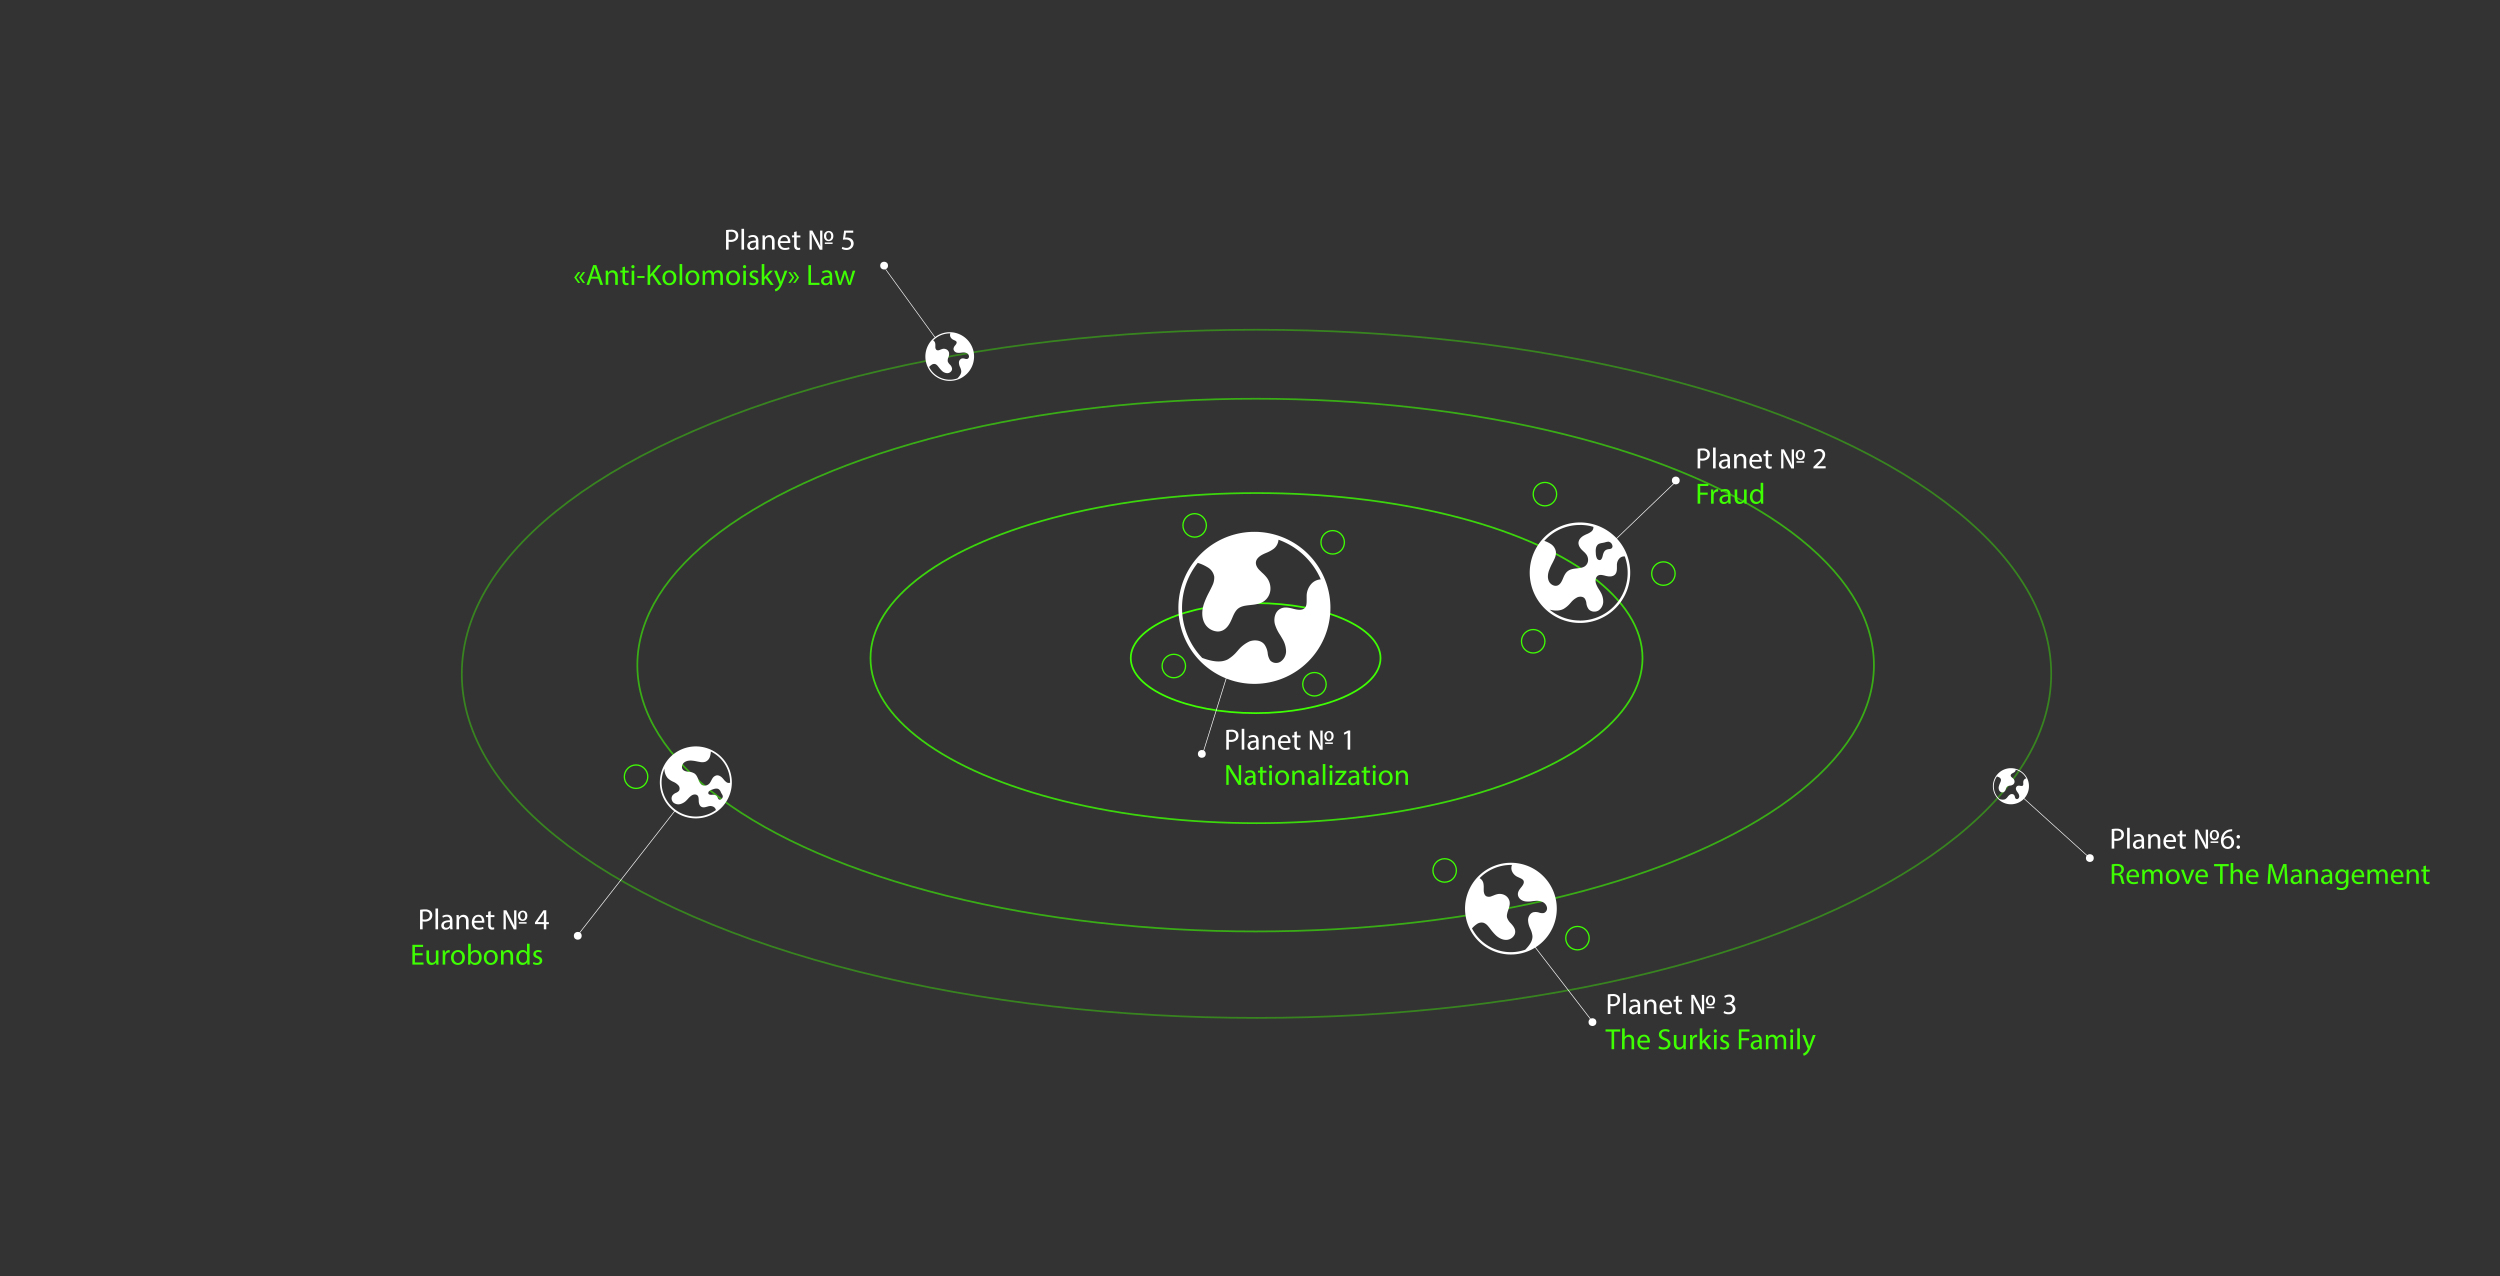 <?xml version="1.0" encoding="UTF-8"?> <svg xmlns="http://www.w3.org/2000/svg" id="Слой_1" data-name="Слой 1" viewBox="0 0 1920 980"><rect x="0" y="0" width="1920" height="980" fill="#333333" stroke="none"/> <defs> <style>.cls-1,.cls-2,.cls-3,.cls-4,.cls-5,.cls-6,.cls-9{fill:none;stroke-miterlimit:10;}.cls-1,.cls-2,.cls-3,.cls-4,.cls-5{stroke:#3fff03;}.cls-1,.cls-2,.cls-3,.cls-4{stroke-width:1.34px;}.cls-2{opacity:0.8;}.cls-3{opacity:0.6;}.cls-4{opacity:0.4;}.cls-6,.cls-9{stroke:#fff;}.cls-6{stroke-width:0.5px;}.cls-7{fill:#fff;}.cls-8{fill:#3fff03;}.cls-9{stroke-width:0.48px;}</style> </defs> <title>Безымянный-1</title> <ellipse class="cls-1" cx="964.33" cy="505.43" rx="95.91" ry="42.25"></ellipse> <ellipse class="cls-2" cx="965" cy="505.43" rx="296.45" ry="126.76"></ellipse> <ellipse class="cls-3" cx="964.33" cy="510.79" rx="474.85" ry="204.56"></ellipse> <ellipse class="cls-4" cx="965" cy="517.5" rx="610.33" ry="264.25"></ellipse> <circle class="cls-5" cx="901.5" cy="511.5" r="9"></circle> <circle class="cls-5" cx="917.5" cy="403.5" r="9"></circle> <circle class="cls-5" cx="1023.5" cy="416.5" r="9"></circle> <circle class="cls-5" cx="1177.5" cy="492.5" r="9"></circle> <circle class="cls-5" cx="1109.5" cy="668.5" r="9"></circle> <circle class="cls-5" cx="488.5" cy="596.5" r="9"></circle> <circle class="cls-5" cx="1211.5" cy="720.5" r="9"></circle> <circle class="cls-5" cx="1277.5" cy="440.5" r="9"></circle> <circle class="cls-5" cx="1186.5" cy="379.5" r="9"></circle> <circle class="cls-5" cx="1009.5" cy="525.5" r="9"></circle> <line class="cls-6" x1="942.5" y1="518.5" x2="923.5" y2="579.5"></line> <circle class="cls-7" cx="923" cy="579" r="3"></circle> <path class="cls-7" d="M941.8,560.71a22.63,22.63,0,0,1,3.77-.29,6.24,6.24,0,0,1,4.26,1.26,4.07,4.07,0,0,1,1.33,3.18,4.46,4.46,0,0,1-1.17,3.25,6.29,6.29,0,0,1-4.65,1.67,7,7,0,0,1-1.58-.13v6.09h-2Zm2,7.34a6.79,6.79,0,0,0,1.63.15c2.37,0,3.81-1.15,3.81-3.24s-1.42-3-3.59-3a8.44,8.44,0,0,0-1.85.15Z"></path> <path class="cls-7" d="M953.62,559.72h2v16h-2Z"></path> <path class="cls-7" d="M965,575.74l-.15-1.37h-.07a4.1,4.1,0,0,1-3.34,1.62,3.11,3.11,0,0,1-3.34-3.14c0-2.64,2.34-4.08,6.56-4.06v-.22a2.25,2.25,0,0,0-2.48-2.53,5.42,5.42,0,0,0-2.84.81l-.45-1.31a6.83,6.83,0,0,1,3.59-1c3.34,0,4.15,2.28,4.15,4.47v4.08a14.9,14.9,0,0,0,.18,2.62Zm-.29-5.57c-2.17,0-4.63.34-4.63,2.46a1.76,1.76,0,0,0,1.88,1.89,2.72,2.72,0,0,0,2.64-1.82,2.39,2.39,0,0,0,.11-.64Z"></path> <path class="cls-7" d="M969.82,567.78c0-1.13,0-2.06-.09-3h1.76l.11,1.8h0a4,4,0,0,1,3.61-2c1.51,0,3.86.9,3.86,4.65v6.52h-2v-6.29c0-1.76-.65-3.23-2.53-3.23a2.81,2.81,0,0,0-2.66,2,2.88,2.88,0,0,0-.13.92v6.57h-2Z"></path> <path class="cls-7" d="M983.45,570.64a3.49,3.49,0,0,0,3.74,3.79,7.34,7.34,0,0,0,3-.56l.33,1.42a8.74,8.74,0,0,1-3.63.68c-3.36,0-5.37-2.21-5.37-5.51s1.94-5.89,5.12-5.89c3.57,0,4.52,3.14,4.52,5.15a7.88,7.88,0,0,1-.07.92Zm5.82-1.42c0-1.26-.52-3.23-2.76-3.23-2,0-2.88,1.85-3,3.23Z"></path> <path class="cls-7" d="M996,561.68v3.14h2.84v1.51H996v5.89c0,1.36.38,2.12,1.48,2.12a4.3,4.3,0,0,0,1.15-.13l.1,1.49A4.89,4.89,0,0,1,997,576a2.75,2.75,0,0,1-2.14-.84,4,4,0,0,1-.77-2.84v-6H992.4v-1.51h1.69V562.2Z"></path> <path class="cls-7" d="M1005.92,575.74V561.07h2.16l3.84,7.25c.88,1.73,1.67,3.36,2.3,4.89l0,0c-.16-2.05-.2-3.77-.2-6.09v-6h1.76v14.67h-2l-3.86-7.29c-.86-1.64-1.64-3.31-2.32-5l-.07,0c.09,1.89.14,3.59.14,6.18v6.07Zm18.3-10.47c0,2.8-1.76,4-3.57,4-2,0-3.56-1.4-3.56-3.86s1.64-4,3.58-4C1022.86,561.41,1024.22,562.92,1024.22,565.27Zm-6.52,6.09v-1.17h5.93v1.17Zm1-6c0,1.58.88,2.73,1.94,2.73s1.94-1.15,1.94-2.77c0-1.31-.54-2.78-1.94-2.78S1018.71,564,1018.71,565.36Z"></path> <path class="cls-7" d="M1035,562.92h0l-2.55,1.38-.38-1.51,3.21-1.72h1.69v14.67H1035Z"></path> <path class="cls-8" d="M941.8,602.81V587.6h2.14l4.88,7.7a42,42,0,0,1,2.73,4.94l0,0c-.18-2-.22-3.88-.22-6.25V587.6h1.85v15.21h-2l-4.83-7.71a49.38,49.38,0,0,1-2.84-5.08l-.07,0c.11,1.92.16,3.75.16,6.27v6.5Z"></path> <path class="cls-8" d="M962.62,602.81l-.15-1.37h-.07a4.08,4.08,0,0,1-3.34,1.62,3.11,3.11,0,0,1-3.34-3.13c0-2.64,2.35-4.09,6.57-4.07v-.22a2.26,2.26,0,0,0-2.49-2.53,5.51,5.51,0,0,0-2.84.81l-.45-1.31a6.83,6.83,0,0,1,3.59-1c3.34,0,4.15,2.28,4.15,4.47v4.09a14.85,14.85,0,0,0,.18,2.61Zm-.29-5.57c-2.17,0-4.63.34-4.63,2.46a1.76,1.76,0,0,0,1.88,1.9,2.73,2.73,0,0,0,2.64-1.83,2,2,0,0,0,.11-.63Z"></path> <path class="cls-8" d="M969.75,588.75v3.14h2.85v1.51h-2.85v5.89c0,1.36.39,2.13,1.49,2.13a4.28,4.28,0,0,0,1.15-.14l.09,1.49a4.79,4.79,0,0,1-1.76.27,2.75,2.75,0,0,1-2.14-.83,4,4,0,0,1-.77-2.85v-6h-1.69v-1.51h1.69v-2.62Z"></path> <path class="cls-8" d="M977,588.82a1.23,1.23,0,0,1-2.46,0,1.21,1.21,0,0,1,1.24-1.24A1.18,1.18,0,0,1,977,588.82Zm-2.21,14V591.89h2v10.92Z"></path> <path class="cls-8" d="M990,597.26c0,4-2.8,5.8-5.44,5.8-2.95,0-5.23-2.16-5.23-5.62,0-3.65,2.39-5.8,5.41-5.8S990,593.92,990,597.26Zm-8.66.12c0,2.39,1.37,4.19,3.31,4.19s3.32-1.78,3.32-4.24c0-1.85-.92-4.2-3.27-4.2S981.33,595.3,981.33,597.38Z"></path> <path class="cls-8" d="M992.49,594.85c0-1.13,0-2.06-.09-3h1.76l.12,1.81h0a4,4,0,0,1,3.61-2.06c1.51,0,3.86.91,3.86,4.65v6.52h-2v-6.29c0-1.76-.65-3.23-2.52-3.23a2.84,2.84,0,0,0-2.67,2,2.9,2.9,0,0,0-.13.93v6.56h-2Z"></path> <path class="cls-8" d="M1011.06,602.81l-.16-1.37h-.07a4.06,4.06,0,0,1-3.33,1.62,3.1,3.1,0,0,1-3.34-3.13c0-2.64,2.34-4.09,6.56-4.07v-.22a2.25,2.25,0,0,0-2.48-2.53,5.46,5.46,0,0,0-2.84.81l-.45-1.31a6.82,6.82,0,0,1,3.58-1c3.34,0,4.16,2.28,4.16,4.47v4.09a14.85,14.85,0,0,0,.18,2.61Zm-.29-5.57c-2.17,0-4.63.34-4.63,2.46a1.76,1.76,0,0,0,1.87,1.9,2.71,2.71,0,0,0,2.64-1.83,2.06,2.06,0,0,0,.12-.63Z"></path> <path class="cls-8" d="M1015.89,586.79h2v16h-2Z"></path> <path class="cls-8" d="M1023.42,588.82a1.17,1.17,0,0,1-1.26,1.22,1.18,1.18,0,0,1-1.2-1.22,1.21,1.21,0,0,1,1.24-1.24A1.18,1.18,0,0,1,1023.42,588.82Zm-2.21,14V591.89h2v10.92Z"></path> <path class="cls-8" d="M1025.25,601.66l4.94-6.43c.48-.59.93-1.1,1.42-1.69v0h-5.91v-1.6H1034l0,1.24-4.87,6.34c-.45.61-.9,1.15-1.4,1.72v0h6.39v1.58h-8.87Z"></path> <path class="cls-8" d="M1042.19,602.81l-.15-1.37H1042a4.08,4.08,0,0,1-3.34,1.62,3.11,3.11,0,0,1-3.34-3.13c0-2.64,2.35-4.09,6.57-4.07v-.22a2.26,2.26,0,0,0-2.49-2.53,5.51,5.51,0,0,0-2.84.81l-.45-1.31a6.83,6.83,0,0,1,3.59-1c3.34,0,4.15,2.28,4.15,4.47v4.09a14.85,14.85,0,0,0,.18,2.61Zm-.29-5.57c-2.17,0-4.63.34-4.63,2.46a1.76,1.76,0,0,0,1.88,1.9,2.73,2.73,0,0,0,2.64-1.83,2,2,0,0,0,.11-.63Z"></path> <path class="cls-8" d="M1049.32,588.75v3.14h2.85v1.51h-2.85v5.89c0,1.36.39,2.13,1.49,2.13a4.28,4.28,0,0,0,1.15-.14l.09,1.49a4.79,4.79,0,0,1-1.76.27,2.75,2.75,0,0,1-2.14-.83,4,4,0,0,1-.77-2.85v-6h-1.69v-1.51h1.69v-2.62Z"></path> <path class="cls-8" d="M1056.61,588.82a1.23,1.23,0,0,1-2.46,0,1.21,1.21,0,0,1,1.24-1.24A1.18,1.18,0,0,1,1056.61,588.82Zm-2.21,14V591.89h2v10.92Z"></path> <path class="cls-8" d="M1069.56,597.26c0,4-2.8,5.8-5.44,5.8-2.95,0-5.23-2.16-5.23-5.62,0-3.65,2.39-5.8,5.41-5.8S1069.56,593.92,1069.56,597.26Zm-8.66.12c0,2.39,1.37,4.19,3.31,4.19s3.32-1.78,3.32-4.24c0-1.85-.92-4.2-3.27-4.2S1060.9,595.3,1060.9,597.38Z"></path> <path class="cls-8" d="M1072.06,594.85c0-1.13,0-2.06-.09-3h1.76l.12,1.81h0a4,4,0,0,1,3.61-2.06c1.51,0,3.86.91,3.86,4.65v6.52h-2v-6.29c0-1.76-.65-3.23-2.52-3.23a2.84,2.84,0,0,0-2.67,2,2.9,2.9,0,0,0-.13.93v6.56h-2Z"></path> <path class="cls-7" d="M1303.8,344.71a22.63,22.63,0,0,1,3.77-.29,6.24,6.24,0,0,1,4.26,1.26,4.07,4.07,0,0,1,1.33,3.18,4.46,4.46,0,0,1-1.17,3.25,6.29,6.29,0,0,1-4.65,1.67,7,7,0,0,1-1.58-.13v6.09h-2Zm2,7.34a6.79,6.79,0,0,0,1.63.15c2.37,0,3.81-1.15,3.81-3.24s-1.42-3-3.59-3a8.44,8.44,0,0,0-1.85.15Z"></path> <path class="cls-7" d="M1315.62,343.72h2v16h-2Z"></path> <path class="cls-7" d="M1327,359.74l-.15-1.37h-.07a4.1,4.1,0,0,1-3.34,1.62,3.11,3.11,0,0,1-3.34-3.14c0-2.64,2.34-4.08,6.56-4.06v-.22a2.25,2.25,0,0,0-2.48-2.53,5.42,5.42,0,0,0-2.84.81l-.45-1.31a6.83,6.83,0,0,1,3.59-1c3.34,0,4.15,2.28,4.15,4.47v4.08a14.9,14.9,0,0,0,.18,2.62Zm-.29-5.57c-2.17-.05-4.63.34-4.63,2.46a1.76,1.76,0,0,0,1.88,1.89,2.72,2.72,0,0,0,2.64-1.82,2.39,2.39,0,0,0,.11-.64Z"></path> <path class="cls-7" d="M1331.82,351.78c0-1.13,0-2.06-.09-3h1.76l.11,1.8h.05a4,4,0,0,1,3.61-2.05c1.51,0,3.86.9,3.86,4.65v6.52h-2v-6.29c0-1.76-.65-3.23-2.53-3.23a2.81,2.81,0,0,0-2.66,2,2.88,2.88,0,0,0-.13.92v6.57h-2Z"></path> <path class="cls-7" d="M1345.45,354.64a3.49,3.49,0,0,0,3.74,3.79,7.34,7.34,0,0,0,3-.56l.33,1.42a8.74,8.74,0,0,1-3.63.68c-3.36,0-5.37-2.21-5.37-5.51s1.94-5.89,5.12-5.89c3.57,0,4.52,3.14,4.52,5.15a7.88,7.88,0,0,1-.07.92Zm5.82-1.42c0-1.26-.52-3.23-2.76-3.23-2,0-2.88,1.85-3,3.23Z"></path> <path class="cls-7" d="M1358,345.68v3.14h2.84v1.51H1358v5.89c0,1.36.38,2.12,1.48,2.12a4.3,4.3,0,0,0,1.15-.13l.1,1.49a4.89,4.89,0,0,1-1.77.27,2.75,2.75,0,0,1-2.14-.84,4,4,0,0,1-.77-2.84v-6h-1.69v-1.51h1.69V346.2Z"></path> <path class="cls-7" d="M1367.92,359.74V345.07h2.16l3.84,7.25c.88,1.73,1.67,3.36,2.3,4.89l0,0c-.16-2.05-.2-3.77-.2-6.09v-6h1.76v14.67h-2l-3.86-7.29c-.86-1.64-1.64-3.31-2.32-5l-.07,0c.09,1.89.14,3.59.14,6.18v6.07Zm18.3-10.47c0,2.8-1.76,4-3.57,4-2,0-3.56-1.4-3.56-3.86s1.64-3.95,3.58-3.95C1384.86,345.41,1386.22,346.92,1386.22,349.27Zm-6.52,6.09v-1.17h5.93v1.17Zm1-6c0,1.58.88,2.73,1.94,2.73s1.94-1.15,1.94-2.77c0-1.31-.54-2.78-1.94-2.78S1380.71,348,1380.71,349.36Z"></path> <path class="cls-7" d="M1392.71,359.74v-1.22l1.56-1.51c3.74-3.56,5.44-5.46,5.46-7.67a2.62,2.62,0,0,0-2.91-2.87,5,5,0,0,0-3.12,1.24l-.63-1.4a6.48,6.48,0,0,1,4.15-1.48,4.12,4.12,0,0,1,4.49,4.26c0,2.71-2,4.9-5,7.88l-1.18,1.08v0h6.59v1.65Z"></path> <path class="cls-8" d="M1303.8,371.6H1312v1.65h-6.23v5.06h5.76v1.62h-5.76v6.88h-2Z"></path> <path class="cls-8" d="M1314.13,379.3c0-1.29,0-2.39-.09-3.41h1.74l.07,2.15h.09a3.27,3.27,0,0,1,3-2.4,2.4,2.4,0,0,1,.57.07v1.87a3.44,3.44,0,0,0-.68-.06,2.78,2.78,0,0,0-2.66,2.55,5,5,0,0,0-.09.92v5.82h-2Z"></path> <path class="cls-8" d="M1327.45,386.81l-.16-1.37h-.07a4.08,4.08,0,0,1-3.34,1.62,3.11,3.11,0,0,1-3.34-3.13c0-2.64,2.35-4.09,6.57-4.07v-.22a2.26,2.26,0,0,0-2.49-2.53,5.51,5.51,0,0,0-2.84.81l-.45-1.31a6.83,6.83,0,0,1,3.59-1c3.34,0,4.15,2.28,4.15,4.47v4.09a15.88,15.88,0,0,0,.18,2.61Zm-.3-5.57c-2.16,0-4.62.34-4.62,2.46a1.75,1.75,0,0,0,1.87,1.9,2.73,2.73,0,0,0,2.64-1.83,2,2,0,0,0,.11-.63Z"></path> <path class="cls-8" d="M1341.41,383.84c0,1.12,0,2.12.09,3h-1.76l-.11-1.78h-.05a4.11,4.11,0,0,1-3.61,2c-1.71,0-3.77-.94-3.77-4.78v-6.39h2v6.05c0,2.08.63,3.48,2.44,3.48a2.86,2.86,0,0,0,2.61-1.81,2.73,2.73,0,0,0,.18-1v-6.7h2Z"></path> <path class="cls-8" d="M1354.14,370.79V384c0,1,0,2.08.09,2.82h-1.79l-.09-1.89h0a4,4,0,0,1-3.73,2.14c-2.64,0-4.67-2.23-4.67-5.55,0-3.63,2.24-5.87,4.9-5.87a3.64,3.64,0,0,1,3.29,1.67h.05v-6.52Zm-2,9.55a3.43,3.43,0,0,0-.09-.84,2.92,2.92,0,0,0-2.87-2.3c-2,0-3.27,1.81-3.27,4.22,0,2.21,1.08,4,3.23,4a3,3,0,0,0,2.91-2.37,3.34,3.34,0,0,0,.09-.86Z"></path> <path class="cls-7" d="M1234.8,763.71a22.63,22.63,0,0,1,3.77-.29,6.24,6.24,0,0,1,4.26,1.26,4.07,4.07,0,0,1,1.33,3.18,4.46,4.46,0,0,1-1.17,3.25,6.29,6.29,0,0,1-4.65,1.67,7,7,0,0,1-1.58-.13v6.09h-2Zm2,7.34a6.79,6.79,0,0,0,1.63.15c2.37,0,3.81-1.15,3.81-3.24s-1.42-3-3.59-3a8.44,8.44,0,0,0-1.85.15Z"></path> <path class="cls-7" d="M1246.62,762.72h2v16h-2Z"></path> <path class="cls-7" d="M1258,778.74l-.15-1.37h-.07a4.1,4.1,0,0,1-3.34,1.62,3.11,3.11,0,0,1-3.34-3.14c0-2.64,2.34-4.08,6.56-4.06v-.22a2.25,2.25,0,0,0-2.48-2.53,5.42,5.42,0,0,0-2.84.81l-.45-1.31a6.83,6.83,0,0,1,3.59-1c3.34,0,4.15,2.28,4.15,4.47v4.08a14.9,14.9,0,0,0,.18,2.62Zm-.29-5.57c-2.17,0-4.63.34-4.63,2.46a1.76,1.76,0,0,0,1.88,1.89,2.72,2.72,0,0,0,2.64-1.82,2.39,2.39,0,0,0,.11-.64Z"></path> <path class="cls-7" d="M1262.82,770.78c0-1.13,0-2.06-.09-3h1.76l.11,1.8h.05a4,4,0,0,1,3.61-2c1.51,0,3.86.9,3.86,4.65v6.52h-2v-6.29c0-1.76-.65-3.23-2.53-3.23a2.81,2.81,0,0,0-2.66,2,2.88,2.88,0,0,0-.13.92v6.57h-2Z"></path> <path class="cls-7" d="M1276.45,773.64a3.49,3.49,0,0,0,3.74,3.79,7.34,7.34,0,0,0,3-.56l.33,1.42a8.74,8.74,0,0,1-3.63.68c-3.36,0-5.37-2.21-5.37-5.51s1.94-5.89,5.12-5.89c3.57,0,4.52,3.14,4.52,5.15a7.88,7.88,0,0,1-.07.92Zm5.82-1.42c0-1.26-.52-3.23-2.76-3.23-2,0-2.88,1.85-3,3.23Z"></path> <path class="cls-7" d="M1289,764.68v3.14h2.84v1.51H1289v5.89c0,1.36.38,2.12,1.48,2.12a4.3,4.3,0,0,0,1.15-.13l.1,1.49a4.89,4.89,0,0,1-1.77.27,2.75,2.75,0,0,1-2.14-.84,4,4,0,0,1-.77-2.84v-6h-1.69v-1.51h1.69V765.2Z"></path> <path class="cls-7" d="M1298.92,778.74V764.07h2.16l3.84,7.25c.88,1.73,1.67,3.36,2.3,4.89l0,0c-.16-2.05-.2-3.77-.2-6.09v-6h1.76v14.67h-2l-3.86-7.29c-.86-1.64-1.64-3.31-2.32-5l-.07,0c.09,1.89.14,3.59.14,6.18v6.07Zm18.3-10.47c0,2.8-1.76,4-3.57,4-2,0-3.56-1.4-3.56-3.86s1.64-4,3.58-4C1315.86,764.41,1317.22,765.92,1317.22,768.27Zm-6.52,6.09v-1.17h5.93v1.17Zm1-6c0,1.58.88,2.73,1.94,2.73s1.94-1.15,1.94-2.77c0-1.31-.54-2.78-1.94-2.78S1311.71,767,1311.71,768.36Z"></path> <path class="cls-7" d="M1324.18,776.46a6.69,6.69,0,0,0,3.25.93c2.55,0,3.34-1.63,3.32-2.85,0-2-1.87-2.93-3.79-2.93h-1.11v-1.49H1327c1.44,0,3.27-.74,3.27-2.48,0-1.18-.74-2.21-2.57-2.21a5.43,5.43,0,0,0-2.94,1l-.51-1.45a7,7,0,0,1,3.83-1.12c2.89,0,4.2,1.71,4.2,3.49a3.65,3.65,0,0,1-2.71,3.46v0a3.82,3.82,0,0,1,3.27,3.77c0,2.35-1.82,4.4-5.34,4.4a7.51,7.51,0,0,1-3.82-1Z"></path> <path class="cls-8" d="M1237.69,792.27h-4.63V790.6h11.26v1.67h-4.65v13.54h-2Z"></path> <path class="cls-8" d="M1245.79,789.79h2v6.82h0a3.61,3.61,0,0,1,1.42-1.4,4.1,4.1,0,0,1,2-.57c1.47,0,3.81.91,3.81,4.67v6.5h-2v-6.27c0-1.76-.66-3.25-2.53-3.25a2.84,2.84,0,0,0-2.66,2,2.25,2.25,0,0,0-.14.94v6.59h-2Z"></path> <path class="cls-8" d="M1259.41,800.71a3.51,3.51,0,0,0,3.75,3.8,7.07,7.07,0,0,0,3-.57l.34,1.42a8.74,8.74,0,0,1-3.63.68c-3.36,0-5.37-2.21-5.37-5.51s1.94-5.89,5.12-5.89c3.57,0,4.51,3.14,4.51,5.15a8.19,8.19,0,0,1-.06.92Zm5.83-1.42c0-1.26-.52-3.22-2.76-3.22-2,0-2.89,1.85-3,3.22Z"></path> <path class="cls-8" d="M1274.19,803.42a7,7,0,0,0,3.52,1c2,0,3.18-1.07,3.18-2.6s-.81-2.23-2.86-3c-2.49-.88-4-2.17-4-4.31,0-2.37,2-4.13,4.92-4.13a7,7,0,0,1,3.36.74l-.54,1.6a6.08,6.08,0,0,0-2.89-.72c-2.07,0-2.86,1.24-2.86,2.28,0,1.42.92,2.12,3,2.93,2.57,1,3.88,2.24,3.88,4.47s-1.74,4.38-5.33,4.38a7.91,7.91,0,0,1-3.88-1Z"></path> <path class="cls-8" d="M1294.65,802.84c0,1.12,0,2.12.1,3H1293l-.11-1.78h0a4.11,4.11,0,0,1-3.61,2c-1.72,0-3.77-.94-3.77-4.78v-6.39h2v6.05c0,2.08.63,3.48,2.44,3.48a2.88,2.88,0,0,0,2.62-1.81,2.94,2.94,0,0,0,.18-1v-6.7h2Z"></path> <path class="cls-8" d="M1298,798.3c0-1.29,0-2.39-.09-3.41h1.73l.07,2.15h.09a3.28,3.28,0,0,1,3-2.4,2.4,2.4,0,0,1,.57.07v1.87a3.37,3.37,0,0,0-.68-.06,2.78,2.78,0,0,0-2.66,2.55,5,5,0,0,0-.09.92v5.82h-2Z"></path> <path class="cls-8" d="M1307.38,799.9h0c.27-.38.66-.86,1-1.24l3.21-3.77H1314l-4.22,4.49,4.81,6.43h-2.42l-3.77-5.23-1,1.13v4.1h-2v-16h2Z"></path> <path class="cls-8" d="M1318.59,791.82a1.23,1.23,0,0,1-2.46,0,1.21,1.21,0,0,1,1.24-1.24A1.18,1.18,0,0,1,1318.59,791.82Zm-2.21,14V794.89h2v10.92Z"></path> <path class="cls-8" d="M1321.39,803.78a5.1,5.1,0,0,0,2.61.79c1.45,0,2.12-.72,2.12-1.62s-.56-1.47-2-2c-2-.7-2.88-1.78-2.88-3.09,0-1.76,1.42-3.21,3.76-3.21a5.47,5.47,0,0,1,2.69.68l-.5,1.44a4.26,4.26,0,0,0-2.23-.63c-1.18,0-1.83.68-1.83,1.49s.65,1.31,2.08,1.85c1.89.73,2.86,1.67,2.86,3.3,0,1.92-1.49,3.27-4.08,3.27a6.14,6.14,0,0,1-3.07-.75Z"></path> <path class="cls-8" d="M1335.44,790.6h8.19v1.65h-6.23v5.06h5.76v1.62h-5.76v6.88h-2Z"></path> <path class="cls-8" d="M1351.39,805.81l-.15-1.37h-.07a4.1,4.1,0,0,1-3.34,1.62,3.11,3.11,0,0,1-3.34-3.13c0-2.64,2.34-4.09,6.56-4.07v-.22a2.25,2.25,0,0,0-2.48-2.53,5.51,5.51,0,0,0-2.84.81l-.45-1.31a6.83,6.83,0,0,1,3.59-1c3.34,0,4.15,2.28,4.15,4.47v4.09a14.85,14.85,0,0,0,.18,2.61Zm-.29-5.57c-2.17,0-4.63.34-4.63,2.46a1.76,1.76,0,0,0,1.88,1.9,2.73,2.73,0,0,0,2.64-1.83,2.39,2.39,0,0,0,.11-.63Z"></path> <path class="cls-8" d="M1356.22,797.85c0-1.13,0-2.06-.09-3h1.74l.09,1.76h.06a3.77,3.77,0,0,1,3.43-2,3.25,3.25,0,0,1,3.1,2.19h0a4.54,4.54,0,0,1,1.22-1.42,3.7,3.7,0,0,1,2.41-.77c1.45,0,3.59,1,3.59,4.74v6.43h-1.94v-6.18c0-2.1-.77-3.36-2.37-3.36a2.55,2.55,0,0,0-2.34,1.8,3.33,3.33,0,0,0-.16,1v6.74h-1.94v-6.54c0-1.74-.77-3-2.28-3a2.71,2.71,0,0,0-2.46,2,2.86,2.86,0,0,0-.16,1v6.59h-1.94Z"></path> <path class="cls-8" d="M1377.25,791.82a1.23,1.23,0,0,1-2.46,0,1.2,1.2,0,0,1,1.24-1.24A1.18,1.18,0,0,1,1377.25,791.82Zm-2.22,14V794.89h2v10.92Z"></path> <path class="cls-8" d="M1380.31,789.79h2v16h-2Z"></path> <path class="cls-8" d="M1386.36,794.89l2.39,6.46c.25.72.52,1.58.7,2.23h0c.2-.65.43-1.49.7-2.28l2.16-6.41h2.1l-3,7.79c-1.42,3.74-2.39,5.66-3.74,6.84a5.41,5.41,0,0,1-2.44,1.28l-.5-1.67a5.23,5.23,0,0,0,1.74-1,6,6,0,0,0,1.67-2.21,1.43,1.43,0,0,0,.16-.47,1.75,1.75,0,0,0-.14-.52l-4-10.07Z"></path> <path class="cls-7" d="M322.62,698.71a22.53,22.53,0,0,1,3.77-.29,6.24,6.24,0,0,1,4.26,1.26,4.07,4.07,0,0,1,1.33,3.18,4.46,4.46,0,0,1-1.17,3.25,6.29,6.29,0,0,1-4.65,1.67,6.91,6.91,0,0,1-1.58-.13v6.09h-2Zm2,7.34a6.76,6.76,0,0,0,1.62.15c2.37,0,3.82-1.15,3.82-3.24s-1.42-3-3.59-3a8.37,8.37,0,0,0-1.85.15Z"></path> <path class="cls-7" d="M334.44,697.72h2v16h-2Z"></path> <path class="cls-7" d="M345.81,713.74l-.16-1.37h-.07a4.06,4.06,0,0,1-3.33,1.62,3.11,3.11,0,0,1-3.34-3.14c0-2.64,2.34-4.08,6.56-4.06v-.22A2.25,2.25,0,0,0,343,704a5.36,5.36,0,0,0-2.84.81l-.46-1.31a6.88,6.88,0,0,1,3.59-1c3.34,0,4.16,2.28,4.16,4.47v4.08a14.9,14.9,0,0,0,.18,2.62Zm-.29-5.57c-2.17,0-4.63.34-4.63,2.46a1.76,1.76,0,0,0,1.87,1.89,2.7,2.7,0,0,0,2.64-1.82,2.07,2.07,0,0,0,.12-.64Z"></path> <path class="cls-7" d="M350.64,705.78c0-1.13,0-2.06-.09-3h1.76l.11,1.8h0a4.05,4.05,0,0,1,3.62-2c1.51,0,3.85.9,3.85,4.65v6.52h-2v-6.29c0-1.76-.66-3.23-2.53-3.23a2.81,2.81,0,0,0-2.66,2,2.87,2.87,0,0,0-.14.92v6.57h-2Z"></path> <path class="cls-7" d="M364.26,708.64a3.5,3.5,0,0,0,3.75,3.79,7.25,7.25,0,0,0,3-.56l.34,1.42a8.74,8.74,0,0,1-3.63.68c-3.36,0-5.37-2.21-5.37-5.51s1.94-5.89,5.12-5.89c3.57,0,4.51,3.14,4.51,5.15a8.38,8.38,0,0,1-.06.92Zm5.83-1.42c0-1.26-.52-3.23-2.76-3.23-2,0-2.89,1.85-3,3.23Z"></path> <path class="cls-7" d="M376.85,699.68v3.14h2.85v1.51h-2.85v5.89c0,1.36.39,2.12,1.49,2.12a4.36,4.36,0,0,0,1.15-.13l.09,1.49a4.79,4.79,0,0,1-1.76.27,2.75,2.75,0,0,1-2.14-.84,4,4,0,0,1-.77-2.84v-6h-1.69v-1.51h1.69V700.2Z"></path> <path class="cls-7" d="M386.73,713.74V699.07h2.17l3.84,7.25c.88,1.73,1.67,3.36,2.3,4.89l0,0c-.16-2.05-.2-3.77-.2-6.09v-6h1.76v14.67h-2l-3.86-7.29a53.4,53.4,0,0,1-2.32-5l-.07,0c.09,1.89.13,3.59.13,6.18v6.07ZM405,703.27c0,2.8-1.76,4-3.57,4a3.51,3.51,0,0,1-3.57-3.86,3.6,3.6,0,0,1,3.59-4C403.68,699.41,405,700.92,405,703.27Zm-6.53,6.09v-1.17h5.94v1.17Zm1-6c0,1.58.88,2.73,1.94,2.73s1.94-1.15,1.94-2.77c0-1.31-.54-2.78-1.94-2.78S399.53,702,399.53,703.36Z"></path> <path class="cls-7" d="M417.66,713.74v-4h-6.81v-1.31l6.54-9.37h2.15v9.12h2v1.56h-2v4Zm0-5.55v-4.9c0-.76,0-1.53.07-2.3h-.07c-.45.86-.81,1.49-1.21,2.17l-3.59,5v0Z"></path> <path class="cls-8" d="M324.58,733.68h-5.91v5.49h6.59v1.64h-8.55V725.6h8.21v1.65h-6.25v4.81h5.91Z"></path> <path class="cls-8" d="M336.72,737.84c0,1.12,0,2.12.09,3h-1.76l-.11-1.78h-.05a4.11,4.11,0,0,1-3.61,2c-1.71,0-3.77-.94-3.77-4.78v-6.39h2v6.05c0,2.08.63,3.48,2.44,3.48a2.86,2.86,0,0,0,2.61-1.81,2.73,2.73,0,0,0,.18-1v-6.7h2Z"></path> <path class="cls-8" d="M340,733.3c0-1.29,0-2.39-.09-3.41h1.74l.07,2.15h.09a3.27,3.27,0,0,1,3-2.4,2.31,2.31,0,0,1,.56.07v1.87a3.26,3.26,0,0,0-.67-.06,2.79,2.79,0,0,0-2.67,2.55,6.1,6.1,0,0,0-.09.92v5.82h-2Z"></path> <path class="cls-8" d="M357.05,735.26c0,4-2.8,5.8-5.44,5.8-3,0-5.24-2.16-5.24-5.62,0-3.65,2.39-5.8,5.42-5.8S357.05,731.92,357.05,735.26Zm-8.67.12c0,2.39,1.38,4.19,3.32,4.19s3.32-1.78,3.32-4.24c0-1.85-.93-4.2-3.28-4.2S348.38,733.3,348.38,735.38Z"></path> <path class="cls-8" d="M359.46,740.81c0-.74.09-1.85.09-2.82v-13.2h2v6.86h.05a4.06,4.06,0,0,1,3.72-2c2.71,0,4.63,2.26,4.6,5.58,0,3.9-2.46,5.84-4.89,5.84a3.9,3.9,0,0,1-3.66-2h-.07l-.09,1.8Zm2.05-4.37a4.3,4.3,0,0,0,.09.72,3.07,3.07,0,0,0,3,2.32c2.08,0,3.32-1.69,3.32-4.19,0-2.19-1.13-4.07-3.25-4.07a3.18,3.18,0,0,0-3,2.44,4.41,4.41,0,0,0-.11.81Z"></path> <path class="cls-8" d="M382.27,735.26c0,4-2.8,5.8-5.44,5.8-3,0-5.24-2.16-5.24-5.62,0-3.65,2.4-5.8,5.42-5.8S382.27,731.92,382.27,735.26Zm-8.67.12c0,2.39,1.38,4.19,3.32,4.19s3.32-1.78,3.32-4.24c0-1.85-.93-4.2-3.27-4.2S373.6,733.3,373.6,735.38Z"></path> <path class="cls-8" d="M384.77,732.85c0-1.13,0-2.06-.09-3h1.76l.11,1.81h.05a4,4,0,0,1,3.61-2.06c1.51,0,3.86.91,3.86,4.65v6.52h-2v-6.29c0-1.76-.65-3.23-2.53-3.23a2.83,2.83,0,0,0-2.66,2,2.9,2.9,0,0,0-.13.93v6.56h-2Z"></path> <path class="cls-8" d="M406.72,724.79V738c0,1,0,2.08.09,2.82H405l-.09-1.89h0a4,4,0,0,1-3.73,2.14c-2.64,0-4.67-2.23-4.67-5.55,0-3.63,2.24-5.87,4.9-5.87a3.64,3.64,0,0,1,3.29,1.67h.05v-6.52Zm-2,9.55a3.43,3.43,0,0,0-.09-.84,2.93,2.93,0,0,0-2.87-2.3c-2,0-3.27,1.81-3.27,4.22,0,2.21,1.08,4,3.23,4a3,3,0,0,0,2.91-2.37,3.34,3.34,0,0,0,.09-.86Z"></path> <path class="cls-8" d="M409.74,738.78a5.17,5.17,0,0,0,2.62.79c1.45,0,2.12-.72,2.12-1.62s-.56-1.47-2-2c-2-.7-2.89-1.78-2.89-3.09,0-1.76,1.43-3.21,3.77-3.21a5.47,5.47,0,0,1,2.69.68l-.5,1.44a4.26,4.26,0,0,0-2.23-.63c-1.18,0-1.83.68-1.83,1.49s.65,1.31,2.08,1.85c1.89.73,2.86,1.67,2.86,3.3,0,1.92-1.49,3.27-4.08,3.27a6.14,6.14,0,0,1-3.07-.75Z"></path> <path class="cls-7" d="M557.62,176.71a22.53,22.53,0,0,1,3.77-.29,6.24,6.24,0,0,1,4.26,1.26,4.07,4.07,0,0,1,1.33,3.18,4.46,4.46,0,0,1-1.17,3.25,6.29,6.29,0,0,1-4.65,1.67,6.91,6.91,0,0,1-1.58-.13v6.09h-2Zm2,7.34a6.76,6.76,0,0,0,1.62.15c2.37,0,3.82-1.15,3.82-3.24s-1.42-3-3.59-3a8.37,8.37,0,0,0-1.85.15Z"></path> <path class="cls-7" d="M569.44,175.72h2v16h-2Z"></path> <path class="cls-7" d="M580.81,191.74l-.16-1.37h-.07a4.06,4.06,0,0,1-3.33,1.62,3.11,3.11,0,0,1-3.34-3.14c0-2.64,2.34-4.08,6.56-4.06v-.22A2.25,2.25,0,0,0,578,182a5.36,5.36,0,0,0-2.84.81l-.46-1.31a6.88,6.88,0,0,1,3.59-1c3.34,0,4.16,2.28,4.16,4.47v4.08a14.9,14.9,0,0,0,.18,2.62Zm-.29-5.57c-2.17,0-4.63.34-4.63,2.46a1.76,1.76,0,0,0,1.87,1.89,2.7,2.7,0,0,0,2.64-1.82,2.07,2.07,0,0,0,.12-.64Z"></path> <path class="cls-7" d="M585.64,183.78c0-1.13,0-2.06-.09-3h1.76l.11,1.8h0a4.05,4.05,0,0,1,3.62-2.05c1.51,0,3.85.9,3.85,4.65v6.52h-2v-6.29c0-1.76-.66-3.23-2.53-3.23a2.81,2.81,0,0,0-2.66,2,2.87,2.87,0,0,0-.14.92v6.57h-2Z"></path> <path class="cls-7" d="M599.26,186.64a3.5,3.5,0,0,0,3.75,3.79,7.25,7.25,0,0,0,3-.56l.34,1.42a8.74,8.74,0,0,1-3.63.68c-3.36,0-5.37-2.21-5.37-5.51s1.94-5.89,5.12-5.89c3.57,0,4.51,3.14,4.51,5.15a8.38,8.38,0,0,1-.06.92Zm5.83-1.42c0-1.26-.52-3.23-2.76-3.23-2,0-2.89,1.85-3,3.23Z"></path> <path class="cls-7" d="M611.85,177.68v3.14h2.85v1.51h-2.85v5.89c0,1.36.39,2.12,1.49,2.12a4.36,4.36,0,0,0,1.15-.13l.09,1.49a4.79,4.79,0,0,1-1.76.27,2.75,2.75,0,0,1-2.14-.84,4,4,0,0,1-.77-2.84v-6h-1.69v-1.51h1.69V178.2Z"></path> <path class="cls-7" d="M621.73,191.74V177.07h2.17l3.84,7.25c.88,1.73,1.67,3.36,2.3,4.89l0,0c-.16-2.05-.2-3.77-.2-6.09v-6h1.76v14.67h-2l-3.86-7.29a53.4,53.4,0,0,1-2.32-5l-.07,0c.09,1.89.13,3.59.13,6.18v6.07ZM640,181.27c0,2.8-1.76,3.95-3.57,3.95a3.51,3.51,0,0,1-3.57-3.86,3.6,3.6,0,0,1,3.59-4C638.68,177.41,640,178.92,640,181.27Zm-6.53,6.09v-1.17h5.94v1.17Zm1-6c0,1.58.88,2.73,1.94,2.73s1.94-1.15,1.94-2.77c0-1.31-.54-2.78-1.94-2.78S634.53,180,634.53,181.36Z"></path> <path class="cls-7" d="M655.28,178.74h-5.59l-.57,3.77a8.68,8.68,0,0,1,1.2-.09,6.23,6.23,0,0,1,3.16.79,4.19,4.19,0,0,1,2.1,3.77c0,2.87-2.28,5-5.47,5a7.18,7.18,0,0,1-3.65-.9l.5-1.51a6.53,6.53,0,0,0,3.13.81,3.24,3.24,0,0,0,3.48-3.18c0-1.9-1.29-3.25-4.22-3.25a16.67,16.67,0,0,0-2,.15l.94-7h7Z"></path> <path class="cls-8" d="M442.58,213.13l3,4.15H444l-3-4.15,3-4.16h1.61Zm3.7,0,3,4.15H447.7l-3-4.15,3-4.16h1.61Z"></path> <path class="cls-8" d="M454,214l-1.58,4.78h-2l5.17-15.21h2.36l5.2,15.21H461L459.39,214Zm5-1.53-1.49-4.38c-.34-1-.57-1.9-.79-2.78h0c-.22.9-.47,1.83-.77,2.75l-1.49,4.41Z"></path> <path class="cls-8" d="M465.21,210.85c0-1.13,0-2.06-.09-3h1.76l.11,1.81H467a4,4,0,0,1,3.61-2.06c1.51,0,3.86.91,3.86,4.65v6.52h-2v-6.29c0-1.76-.65-3.23-2.53-3.23a2.83,2.83,0,0,0-2.66,2,2.9,2.9,0,0,0-.13.93v6.56h-2Z"></path> <path class="cls-8" d="M480,204.75v3.14h2.85v1.51H480v5.89c0,1.36.39,2.13,1.49,2.13a4.28,4.28,0,0,0,1.15-.14l.09,1.49A4.79,4.79,0,0,1,481,219a2.75,2.75,0,0,1-2.14-.83,4,4,0,0,1-.77-2.85v-6H476.4v-1.51h1.69v-2.62Z"></path> <path class="cls-8" d="M487.32,204.82a1.17,1.17,0,0,1-1.26,1.22,1.18,1.18,0,0,1-1.2-1.22,1.21,1.21,0,0,1,1.24-1.24A1.18,1.18,0,0,1,487.32,204.82Zm-2.21,14V207.89h2v10.92Z"></path> <path class="cls-8" d="M495,212v1.46h-5.57V212Z"></path> <path class="cls-8" d="M497.38,203.6h2v7.34h.07c.41-.59.81-1.13,1.2-1.63l4.65-5.71h2.43l-5.5,6.46,5.93,8.75H505.8l-5-7.47L499.34,213v5.8h-2Z"></path> <path class="cls-8" d="M519.43,213.26c0,4-2.8,5.8-5.44,5.8-3,0-5.24-2.16-5.24-5.62,0-3.65,2.39-5.8,5.42-5.8S519.43,209.92,519.43,213.26Zm-8.67.12c0,2.39,1.38,4.19,3.32,4.19s3.31-1.78,3.31-4.24c0-1.85-.92-4.2-3.27-4.2S510.76,211.3,510.76,213.38Z"></path> <path class="cls-8" d="M521.93,202.79h2v16h-2Z"></path> <path class="cls-8" d="M537.14,213.26c0,4-2.8,5.8-5.44,5.8-3,0-5.24-2.16-5.24-5.62,0-3.65,2.39-5.8,5.42-5.8S537.14,209.92,537.14,213.26Zm-8.67.12c0,2.39,1.38,4.19,3.32,4.19s3.31-1.78,3.31-4.24c0-1.85-.92-4.2-3.27-4.2S528.47,211.3,528.47,213.38Z"></path> <path class="cls-8" d="M539.64,210.85c0-1.13,0-2.06-.09-3h1.73l.09,1.76h.07a3.77,3.77,0,0,1,3.43-2,3.23,3.23,0,0,1,3.09,2.19h0a4.54,4.54,0,0,1,1.22-1.42,3.68,3.68,0,0,1,2.41-.77c1.45,0,3.59,1,3.59,4.74v6.43h-1.94v-6.18c0-2.1-.77-3.36-2.37-3.36a2.57,2.57,0,0,0-2.35,1.8,3.34,3.34,0,0,0-.15,1v6.74h-1.95v-6.54c0-1.74-.76-3-2.28-3a2.72,2.72,0,0,0-2.46,2,2.86,2.86,0,0,0-.15,1v6.59h-1.94Z"></path> <path class="cls-8" d="M568.34,213.26c0,4-2.8,5.8-5.44,5.8-3,0-5.24-2.16-5.24-5.62,0-3.65,2.39-5.8,5.42-5.8S568.34,209.92,568.34,213.26Zm-8.67.12c0,2.39,1.38,4.19,3.32,4.19s3.32-1.78,3.32-4.24c0-1.85-.93-4.2-3.28-4.2S559.67,211.3,559.67,213.38Z"></path> <path class="cls-8" d="M573.05,204.82a1.17,1.17,0,0,1-1.26,1.22,1.18,1.18,0,0,1-1.2-1.22,1.21,1.21,0,0,1,1.24-1.24A1.18,1.18,0,0,1,573.05,204.82Zm-2.21,14V207.89h2v10.92Z"></path> <path class="cls-8" d="M575.85,216.78a5.1,5.1,0,0,0,2.61.79c1.45,0,2.12-.72,2.12-1.62s-.56-1.47-2-2c-2-.7-2.88-1.78-2.88-3.09,0-1.76,1.42-3.21,3.76-3.21a5.47,5.47,0,0,1,2.69.68l-.5,1.44a4.26,4.26,0,0,0-2.23-.63c-1.18,0-1.83.68-1.83,1.49s.65,1.31,2.08,1.85c1.89.73,2.86,1.67,2.86,3.3,0,1.92-1.49,3.27-4.08,3.27a6.14,6.14,0,0,1-3.07-.75Z"></path> <path class="cls-8" d="M587,212.9h0c.27-.38.65-.86,1-1.24l3.2-3.77h2.4l-4.22,4.49,4.8,6.43H591.8L588,213.58l-1,1.13v4.1h-2v-16h2Z"></path> <path class="cls-8" d="M596.65,207.89l2.39,6.46c.25.72.52,1.58.7,2.23h0c.21-.65.43-1.49.7-2.28l2.17-6.41h2.1l-3,7.79c-1.42,3.74-2.39,5.66-3.75,6.84a5.44,5.44,0,0,1-2.43,1.28l-.5-1.67a5.23,5.23,0,0,0,1.74-1A6,6,0,0,0,598.5,219a1.36,1.36,0,0,0,.15-.47,1.65,1.65,0,0,0-.13-.52l-4-10.07Z"></path> <path class="cls-8" d="M605.42,209H607l3,4.16-3,4.15h-1.58l3-4.15Zm3.68,0h1.6l3,4.16-3,4.15h-1.58l3-4.15Z"></path> <path class="cls-8" d="M620.85,203.6h2v13.57h6.5v1.64h-8.47Z"></path> <path class="cls-8" d="M637.48,218.81l-.16-1.37h-.06a4.1,4.1,0,0,1-3.34,1.62,3.1,3.1,0,0,1-3.34-3.13c0-2.64,2.34-4.09,6.56-4.07v-.22a2.25,2.25,0,0,0-2.48-2.53,5.48,5.48,0,0,0-2.84.81l-.45-1.31a6.82,6.82,0,0,1,3.58-1c3.34,0,4.16,2.28,4.16,4.47v4.09a14.85,14.85,0,0,0,.18,2.61Zm-.29-5.57c-2.17,0-4.63.34-4.63,2.46a1.76,1.76,0,0,0,1.88,1.9,2.73,2.73,0,0,0,2.64-1.83,2.39,2.39,0,0,0,.11-.63Z"></path> <path class="cls-8" d="M642.92,207.89l1.44,5.55c.32,1.22.61,2.35.81,3.48h.07c.25-1.11.61-2.28,1-3.45l1.78-5.58h1.67l1.7,5.46c.4,1.31.72,2.46,1,3.57h.07a32.27,32.27,0,0,1,.83-3.54l1.56-5.49h2l-3.52,10.92h-1.81l-1.67-5.21c-.38-1.22-.69-2.3-1-3.59h0a32.65,32.65,0,0,1-1,3.61L646,218.81h-1.81l-3.29-10.92Z"></path> <path class="cls-7" d="M1621.8,636.71a22.63,22.63,0,0,1,3.77-.29,6.24,6.24,0,0,1,4.26,1.26,4.07,4.07,0,0,1,1.33,3.18,4.46,4.46,0,0,1-1.17,3.25,6.29,6.29,0,0,1-4.65,1.67,7,7,0,0,1-1.58-.13v6.09h-2Zm2,7.34a6.79,6.79,0,0,0,1.63.15c2.37,0,3.81-1.15,3.81-3.24s-1.42-3-3.59-3a8.44,8.44,0,0,0-1.85.15Z"></path> <path class="cls-7" d="M1633.62,635.72h2v16h-2Z"></path> <path class="cls-7" d="M1645,651.74l-.15-1.37h-.07a4.1,4.1,0,0,1-3.34,1.62,3.11,3.11,0,0,1-3.34-3.14c0-2.64,2.34-4.08,6.56-4.06v-.22a2.25,2.25,0,0,0-2.48-2.53,5.42,5.42,0,0,0-2.84.81l-.45-1.31a6.83,6.83,0,0,1,3.59-1c3.34,0,4.15,2.28,4.15,4.47v4.08a14.9,14.9,0,0,0,.18,2.62Zm-.29-5.57c-2.17,0-4.63.34-4.63,2.46a1.76,1.76,0,0,0,1.88,1.89,2.72,2.72,0,0,0,2.64-1.82,2.39,2.39,0,0,0,.11-.64Z"></path> <path class="cls-7" d="M1649.82,643.78c0-1.13,0-2.06-.09-3h1.76l.11,1.8h.05a4,4,0,0,1,3.61-2c1.51,0,3.86.9,3.86,4.65v6.52h-2v-6.29c0-1.76-.65-3.23-2.53-3.23a2.81,2.81,0,0,0-2.66,2,2.88,2.88,0,0,0-.13.92v6.57h-2Z"></path> <path class="cls-7" d="M1663.45,646.64a3.49,3.49,0,0,0,3.74,3.79,7.34,7.34,0,0,0,3-.56l.33,1.42a8.74,8.74,0,0,1-3.63.68c-3.36,0-5.37-2.21-5.37-5.51s1.94-5.89,5.12-5.89c3.57,0,4.52,3.14,4.52,5.15a7.88,7.88,0,0,1-.07.92Zm5.82-1.42c0-1.26-.52-3.23-2.76-3.23-2,0-2.88,1.85-3,3.23Z"></path> <path class="cls-7" d="M1676,637.68v3.14h2.84v1.51H1676v5.89c0,1.36.38,2.12,1.48,2.12a4.3,4.3,0,0,0,1.15-.13l.1,1.49a4.89,4.89,0,0,1-1.77.27,2.75,2.75,0,0,1-2.14-.84,4,4,0,0,1-.77-2.84v-6h-1.69v-1.51h1.69V638.2Z"></path> <path class="cls-7" d="M1685.92,651.74V637.07h2.16l3.84,7.25c.88,1.73,1.67,3.36,2.3,4.89l0,0c-.16-2.05-.2-3.77-.2-6.09v-6h1.76v14.67h-2l-3.86-7.29c-.86-1.64-1.64-3.31-2.32-5l-.07,0c.09,1.89.14,3.59.14,6.18v6.07Zm18.3-10.47c0,2.8-1.76,4-3.57,4-2,0-3.56-1.4-3.56-3.86s1.64-4,3.58-4C1702.86,637.41,1704.22,638.92,1704.22,641.27Zm-6.52,6.09v-1.17h5.93v1.17Zm1-6c0,1.58.88,2.73,1.94,2.73s1.94-1.15,1.94-2.77c0-1.31-.54-2.78-1.94-2.78S1698.71,640,1698.71,641.36Z"></path> <path class="cls-7" d="M1714.3,638.47a7.35,7.35,0,0,0-1.49.09,6,6,0,0,0-5.1,5.22h.07a4.35,4.35,0,0,1,3.54-1.7c2.6,0,4.42,1.88,4.42,4.74a4.9,4.9,0,0,1-4.87,5.17c-3.14,0-5.19-2.44-5.19-6.25a9.22,9.22,0,0,1,2.48-6.61,8,8,0,0,1,4.69-2.17,9.61,9.61,0,0,1,1.45-.11Zm-.57,8.47c0-2.1-1.19-3.37-3-3.37a3.26,3.26,0,0,0-2.84,1.81,1.64,1.64,0,0,0-.23.88c0,2.41,1.15,4.2,3.23,4.2C1712.58,650.46,1713.73,649,1713.73,646.94Z"></path> <path class="cls-7" d="M1717.66,642.62a1.34,1.34,0,1,1,2.68,0,1.34,1.34,0,1,1-2.68,0Zm0,8a1.34,1.34,0,1,1,2.68,0,1.34,1.34,0,1,1-2.68,0Z"></path> <path class="cls-8" d="M1621.8,663.81a19.79,19.79,0,0,1,3.77-.32c2.1,0,3.45.39,4.4,1.24a3.79,3.79,0,0,1,1.19,2.89,4,4,0,0,1-2.86,3.88v.07c1.17.41,1.87,1.49,2.23,3.07a23.7,23.7,0,0,0,1.18,4.17h-2a19.13,19.13,0,0,1-1-3.63c-.45-2.1-1.26-2.89-3.05-3h-1.85v6.59h-2Zm2,6.93h2c2.1,0,3.43-1.16,3.43-2.89,0-2-1.42-2.82-3.5-2.85a8.17,8.17,0,0,0-1.94.18Z"></path> <path class="cls-8" d="M1635.06,673.71a3.51,3.51,0,0,0,3.75,3.8,7.07,7.07,0,0,0,3-.57l.34,1.42a8.74,8.74,0,0,1-3.63.68c-3.36,0-5.37-2.21-5.37-5.51s1.94-5.89,5.12-5.89c3.57,0,4.52,3.14,4.52,5.15a7.69,7.69,0,0,1-.07.92Zm5.83-1.42c0-1.26-.52-3.22-2.76-3.22-2,0-2.88,1.85-3,3.22Z"></path> <path class="cls-8" d="M1645.26,670.85c0-1.13,0-2.06-.09-3h1.74l.09,1.76h.07a3.76,3.76,0,0,1,3.43-2,3.23,3.23,0,0,1,3.09,2.19h0a4.54,4.54,0,0,1,1.22-1.42,3.73,3.73,0,0,1,2.42-.77c1.44,0,3.59,1,3.59,4.74v6.43h-1.94v-6.18c0-2.1-.77-3.36-2.37-3.36a2.57,2.57,0,0,0-2.35,1.8,3.33,3.33,0,0,0-.16,1v6.74h-1.94v-6.54c0-1.74-.77-3-2.28-3a2.72,2.72,0,0,0-2.46,2,2.86,2.86,0,0,0-.16,1v6.59h-1.94Z"></path> <path class="cls-8" d="M1674,673.26c0,4-2.8,5.8-5.44,5.8-3,0-5.23-2.16-5.23-5.62,0-3.65,2.39-5.8,5.41-5.8S1674,669.92,1674,673.26Zm-8.66.12c0,2.39,1.37,4.19,3.31,4.19s3.32-1.78,3.32-4.24c0-1.85-.92-4.2-3.27-4.2S1665.3,671.3,1665.3,673.38Z"></path> <path class="cls-8" d="M1677.07,667.89l2.15,6.14c.36,1,.65,1.9.88,2.8h.07c.24-.9.56-1.81.92-2.8l2.12-6.14h2.08L1681,678.81h-1.9L1675,667.89Z"></path> <path class="cls-8" d="M1688,673.71a3.5,3.5,0,0,0,3.74,3.8,7.13,7.13,0,0,0,3-.57l.34,1.42a8.8,8.8,0,0,1-3.64.68c-3.36,0-5.37-2.21-5.37-5.51s1.94-5.89,5.12-5.89c3.57,0,4.52,3.14,4.52,5.15a7.69,7.69,0,0,1-.07.92Zm5.82-1.42c0-1.26-.52-3.22-2.75-3.22-2,0-2.89,1.85-3,3.22Z"></path> <path class="cls-8" d="M1705.05,665.27h-4.63V663.6h11.26v1.67H1707v13.54h-2Z"></path> <path class="cls-8" d="M1713.15,662.79h2v6.82h0a3.61,3.61,0,0,1,1.42-1.4,4.1,4.1,0,0,1,2-.57c1.47,0,3.81.91,3.81,4.67v6.5h-2v-6.27c0-1.76-.66-3.25-2.53-3.25a2.84,2.84,0,0,0-2.66,2,2.42,2.42,0,0,0-.14.94v6.59h-2Z"></path> <path class="cls-8" d="M1726.77,673.71a3.51,3.51,0,0,0,3.75,3.8,7.07,7.07,0,0,0,3-.57l.34,1.42a8.74,8.74,0,0,1-3.63.68c-3.36,0-5.37-2.21-5.37-5.51s1.94-5.89,5.12-5.89c3.57,0,4.51,3.14,4.51,5.15a8.19,8.19,0,0,1-.06.92Zm5.83-1.42c0-1.26-.52-3.22-2.76-3.22-2,0-2.89,1.85-3,3.22Z"></path> <path class="cls-8" d="M1754.64,672.13c-.11-2.12-.25-4.67-.23-6.56h-.06c-.52,1.78-1.16,3.68-1.92,5.77l-2.69,7.38h-1.49l-2.46-7.24c-.72-2.14-1.33-4.11-1.76-5.91h0c0,1.89-.16,4.44-.3,6.72l-.4,6.52h-1.88l1.06-15.21H1745l2.6,7.36c.63,1.87,1.15,3.54,1.53,5.12h.07c.38-1.53.92-3.2,1.6-5.12l2.71-7.36h2.5l1,15.21H1755Z"></path> <path class="cls-8" d="M1766.07,678.81l-.15-1.37h-.07a4.08,4.08,0,0,1-3.34,1.62,3.11,3.11,0,0,1-3.34-3.13c0-2.64,2.35-4.09,6.57-4.07v-.22a2.26,2.26,0,0,0-2.49-2.53,5.51,5.51,0,0,0-2.84.81l-.45-1.31a6.83,6.83,0,0,1,3.59-1c3.34,0,4.15,2.28,4.15,4.47v4.09a14.85,14.85,0,0,0,.18,2.61Zm-.29-5.57c-2.17,0-4.63.34-4.63,2.46a1.76,1.76,0,0,0,1.88,1.9,2.73,2.73,0,0,0,2.64-1.83,2,2,0,0,0,.11-.63Z"></path> <path class="cls-8" d="M1770.9,670.85c0-1.13,0-2.06-.09-3h1.76l.11,1.81h0a4,4,0,0,1,3.61-2.06c1.51,0,3.86.91,3.86,4.65v6.52h-2v-6.29c0-1.76-.65-3.23-2.53-3.23a2.83,2.83,0,0,0-2.66,2,2.9,2.9,0,0,0-.13.93v6.56h-2Z"></path> <path class="cls-8" d="M1789.47,678.81l-.16-1.37h-.07a4.08,4.08,0,0,1-3.34,1.62,3.11,3.11,0,0,1-3.34-3.13c0-2.64,2.35-4.09,6.57-4.07v-.22a2.25,2.25,0,0,0-2.48-2.53,5.46,5.46,0,0,0-2.84.81l-.46-1.31a6.88,6.88,0,0,1,3.59-1c3.34,0,4.15,2.28,4.15,4.47v4.09a14.79,14.79,0,0,0,.19,2.61Zm-.29-5.57c-2.17,0-4.63.34-4.63,2.46a1.76,1.76,0,0,0,1.87,1.9,2.72,2.72,0,0,0,2.64-1.83,2.06,2.06,0,0,0,.12-.63Z"></path> <path class="cls-8" d="M1803.71,667.89c0,.79-.09,1.67-.09,3v6.34c0,2.51-.5,4-1.56,5a5.81,5.81,0,0,1-4,1.31,7.14,7.14,0,0,1-3.64-.9l.5-1.51a6.17,6.17,0,0,0,3.21.85c2,0,3.52-1.06,3.52-3.81v-1.22h0a3.89,3.89,0,0,1-3.47,1.83c-2.71,0-4.65-2.3-4.65-5.33,0-3.7,2.41-5.8,4.92-5.8a3.63,3.63,0,0,1,3.4,1.9h.05l.09-1.65Zm-2.06,4.31a2.81,2.81,0,0,0-.11-.9,2.86,2.86,0,0,0-2.78-2.1c-1.89,0-3.25,1.6-3.25,4.13,0,2.14,1.09,3.93,3.23,3.93a2.92,2.92,0,0,0,2.76-2,3.57,3.57,0,0,0,.15-1.06Z"></path> <path class="cls-8" d="M1808,673.71a3.51,3.51,0,0,0,3.75,3.8,7.07,7.07,0,0,0,3-.57l.34,1.42a8.74,8.74,0,0,1-3.63.68c-3.36,0-5.37-2.21-5.37-5.51s1.94-5.89,5.12-5.89c3.57,0,4.51,3.14,4.51,5.15a8.19,8.19,0,0,1-.06.92Zm5.83-1.42c0-1.26-.52-3.22-2.76-3.22-2,0-2.89,1.85-3,3.22Z"></path> <path class="cls-8" d="M1818.21,670.85c0-1.13,0-2.06-.09-3h1.74l.09,1.76h.06a3.77,3.77,0,0,1,3.43-2,3.25,3.25,0,0,1,3.1,2.19h0a4.54,4.54,0,0,1,1.22-1.42,3.72,3.72,0,0,1,2.41-.77c1.45,0,3.59,1,3.59,4.74v6.43h-1.94v-6.18c0-2.1-.77-3.36-2.37-3.36a2.55,2.55,0,0,0-2.34,1.8,3.33,3.33,0,0,0-.16,1v6.74h-1.94v-6.54c0-1.74-.77-3-2.28-3a2.71,2.71,0,0,0-2.46,2,2.86,2.86,0,0,0-.16,1v6.59h-1.94Z"></path> <path class="cls-8" d="M1838.13,673.71a3.51,3.51,0,0,0,3.75,3.8,7.07,7.07,0,0,0,3-.57l.34,1.42a8.78,8.78,0,0,1-3.63.68c-3.37,0-5.37-2.21-5.37-5.51s1.94-5.89,5.12-5.89c3.56,0,4.51,3.14,4.51,5.15a6,6,0,0,1-.07.92Zm5.82-1.42c0-1.26-.52-3.22-2.75-3.22-2,0-2.89,1.85-3,3.22Z"></path> <path class="cls-8" d="M1848.33,670.85c0-1.13,0-2.06-.09-3H1850l.11,1.81h.05a4,4,0,0,1,3.61-2.06c1.51,0,3.85.91,3.85,4.65v6.52h-2v-6.29c0-1.76-.66-3.23-2.53-3.23a2.82,2.82,0,0,0-2.66,2,2.89,2.89,0,0,0-.14.93v6.56h-2Z"></path> <path class="cls-8" d="M1863.15,664.75v3.14H1866v1.51h-2.84v5.89c0,1.36.38,2.13,1.49,2.13a4.28,4.28,0,0,0,1.15-.14l.09,1.49a4.79,4.79,0,0,1-1.76.27,2.75,2.75,0,0,1-2.14-.83,4,4,0,0,1-.77-2.85v-6h-1.69v-1.51h1.69v-2.62Z"></path> <line class="cls-6" x1="1288.5" y1="368.5" x2="1239.5" y2="415.5"></line> <circle class="cls-7" cx="1287" cy="369" r="3"></circle> <line class="cls-6" x1="1223.19" y1="784.83" x2="1177.5" y2="725.5"></line> <circle class="cls-7" cx="1223" cy="785" r="3"></circle> <line class="cls-6" x1="443.5" y1="718.5" x2="518.5" y2="622.5"></line> <circle class="cls-7" cx="443.73" cy="718.7" r="3"></circle> <line class="cls-9" x1="680.19" y1="206.86" x2="718" y2="259"></line> <circle class="cls-7" cx="679" cy="204" r="3"></circle> <line class="cls-9" x1="1605" y1="659" x2="1553" y2="612"></line> <circle class="cls-7" cx="1605" cy="659" r="3"></circle> <path class="cls-7" d="M963.38,525.21a58.38,58.38,0,0,0,58.38-58.38,58.36,58.36,0,0,0-58.38-58.38,58.38,58.38,0,1,0,0,116.76ZM919.92,432.3a32,32,0,0,1,8,3.69,10.34,10.34,0,0,1,4.62,7A14,14,0,0,1,931,449.9c-.73,1.61-1.57,3.23-2.37,4.8a64.82,64.82,0,0,0-3.85,8.54c-2,5.7-1.88,11.12.25,15.25A12.12,12.12,0,0,0,935.22,485a8.92,8.92,0,0,0,3.8-.84c3.56-1.66,5.49-5.29,6.93-8.62l.33-.77c1.18-2.75,2.39-5.6,4.56-7.35,2.49-2,5.88-2.36,9.48-2.75s7.59-.81,10.72-3.15a12,12,0,0,0,4.63-8.54,13.84,13.84,0,0,0-2.65-9.2,28.3,28.3,0,0,0-3.63-3.87c-.76-.7-1.42-1.42-2.14-2.08-1.42-1.42-3-3.76-2.7-6.12.34-2.94,3.33-4.9,5.08-5.81.9-.47,1.81-.87,2.85-1.3a25.7,25.7,0,0,0,5.81-3.2,9.78,9.78,0,0,0,3.6-6.88,56,56,0,0,1,32.47,30.44,10.65,10.65,0,0,0-7.19,3.38,14.18,14.18,0,0,0-3.66,9.08v2.72c0,2.69.08,5.24-1.43,6.81s-4.14,1.75-8,.8l-.61-.16c-3.18-.81-6.78-1.75-10-.14-4.39,2.19-5.5,7.79-4.27,12.19a30.5,30.5,0,0,0,3.91,8c.6,1,1.2,2,1.74,2.94a19.21,19.21,0,0,1,2.85,9.52,9.74,9.74,0,0,1-4.15,8,6.31,6.31,0,0,1-7.94-.77,12,12,0,0,1-2-5.59,14.28,14.28,0,0,0-2.58-6.85c-2.84-3.5-8-3.6-11.52-2.24a25.44,25.44,0,0,0-8.87,7l-.42.45a28.24,28.24,0,0,1-7.24,6.28c-6.06,3.18-13.7,1.07-19.66-1.09h0a55.42,55.42,0,0,1-3.43-73Z"></path> <path class="cls-7" d="M1192.41,712.51a35.23,35.23,0,1,0-46.71,17.35A35.22,35.22,0,0,0,1192.41,712.51Zm-61.91.48a19.52,19.52,0,0,1,4-3.48,6.22,6.22,0,0,1,5-.77,8.42,8.42,0,0,1,3.4,2.62c.7.8,1.38,1.67,2,2.51a40.67,40.67,0,0,0,3.72,4.26c2.63,2.51,5.63,3.83,8.43,3.7a7.35,7.35,0,0,0,6.14-4,5.34,5.34,0,0,0,.49-2.3c0-2.37-1.52-4.35-3-6l-.34-.38a11.15,11.15,0,0,1-2.88-4.34c-.48-1.88.18-3.83.87-5.9s1.47-4.37,1-6.67a7.21,7.21,0,0,0-3.53-4.69,8.29,8.29,0,0,0-5.71-.86,16.46,16.46,0,0,0-3,1c-.57.23-1.14.42-1.68.65a5,5,0,0,1-4-.06c-1.52-.93-1.85-3.06-1.91-4.25,0-.61,0-1.21,0-1.89a15.7,15.7,0,0,0-.3-4,5.89,5.89,0,0,0-2.87-3.71,33.78,33.78,0,0,1,24.87-10.16,6.43,6.43,0,0,0,0,4.8,8.53,8.53,0,0,0,4.06,4.29l1.49.69c1.48.67,2.9,1.27,3.38,2.49s-.08,2.71-1.57,4.58l-.24.29c-1.24,1.54-2.66,3.28-2.58,5.43.1,3,2.89,5,5.61,5.41a18.73,18.73,0,0,0,5.39-.12c.69-.09,1.37-.17,2.06-.22a11.59,11.59,0,0,1,5.93.83,5.91,5.91,0,0,1,3.36,4.29,3.82,3.82,0,0,1-2.42,4.17,7.26,7.26,0,0,1-3.58-.31,8.66,8.66,0,0,0-4.4-.3c-2.64.68-4,3.49-4.13,5.75a15.36,15.36,0,0,0,1.59,6.62l.14.35a16.9,16.9,0,0,1,1.63,5.55c.22,4.13-2.86,7.79-5.55,10.51h0A33.45,33.45,0,0,1,1130.5,713Z"></path> <path class="cls-7" d="M746.38,281.62a18.69,18.69,0,0,0-9.21-24.79,18.46,18.46,0,0,0-6.6-1.67,18.7,18.7,0,1,0,15.81,26.46Zm-32.86.26a10,10,0,0,1,2.15-1.85,3.3,3.3,0,0,1,2.65-.41,4.47,4.47,0,0,1,1.8,1.39c.37.43.73.89,1.08,1.33a21.35,21.35,0,0,0,2,2.26,6.2,6.2,0,0,0,4.47,2,3.91,3.91,0,0,0,3.26-2.11,3,3,0,0,0,.26-1.22,5,5,0,0,0-1.59-3.18l-.18-.19a6,6,0,0,1-1.53-2.31,5.7,5.7,0,0,1,.47-3.13,6.78,6.78,0,0,0,.51-3.54A3.81,3.81,0,0,0,727,268.4a4.44,4.44,0,0,0-3-.46,9.23,9.23,0,0,0-1.61.54l-.89.35a2.64,2.64,0,0,1-2.15,0,2.79,2.79,0,0,1-1-2.26c0-.32,0-.64,0-1a8,8,0,0,0-.16-2.12,3.11,3.11,0,0,0-1.52-2,18,18,0,0,1,13.2-5.39,3.46,3.46,0,0,0,0,2.55,4.61,4.61,0,0,0,2.16,2.28l.79.36c.79.36,1.54.67,1.8,1.32s-.05,1.44-.84,2.43l-.12.16a4.54,4.54,0,0,0-1.38,2.88,3.33,3.33,0,0,0,3,2.87,9.52,9.52,0,0,0,2.87-.07l1.09-.11a6.19,6.19,0,0,1,3.15.44,3.12,3.12,0,0,1,1.78,2.28,2,2,0,0,1-1.29,2.21,3.84,3.84,0,0,1-1.9-.16,4.61,4.61,0,0,0-2.33-.17,3.31,3.31,0,0,0-2.19,3.06,8.06,8.06,0,0,0,.84,3.51l.08.19a9.14,9.14,0,0,1,.86,2.94c.11,2.19-1.52,4.14-2.95,5.58h0a17.74,17.74,0,0,1-21.71-8.74Z"></path> <path class="cls-7" d="M1545.33,617.66a13.85,13.85,0,0,0,12.88-14.78A13.64,13.64,0,0,0,1557,598a13.87,13.87,0,1,0-11.63,19.67Zm-11.81-21.31a7.71,7.71,0,0,1,2,.75,2.44,2.44,0,0,1,1.2,1.58,3.16,3.16,0,0,1-.27,1.66c-.14.4-.32.79-.48,1.18a14.15,14.15,0,0,0-.77,2.09,4.62,4.62,0,0,0,.3,3.61,2.91,2.91,0,0,0,2.53,1.37,2.18,2.18,0,0,0,.89-.26,3.8,3.8,0,0,0,1.5-2.16l.07-.19a4.26,4.26,0,0,1,1-1.81,4.17,4.17,0,0,1,2.2-.81,5,5,0,0,0,2.49-.92,2.84,2.84,0,0,0,1-2.1,3.25,3.25,0,0,0-.78-2.13,6.79,6.79,0,0,0-.92-.86c-.19-.15-.36-.32-.54-.46a1.9,1.9,0,0,1-.74-1.41,2.08,2.08,0,0,1,1.11-1.46c.2-.12.41-.23.65-.35a6,6,0,0,0,1.33-.85,2.36,2.36,0,0,0,.74-1.69,13.26,13.26,0,0,1,8.18,6.69,2.54,2.54,0,0,0-1.64.91,3.37,3.37,0,0,0-.72,2.22l0,.64a2.35,2.35,0,0,1-.23,1.64c-.33.39-1,.48-1.87.31l-.15,0a3.39,3.39,0,0,0-2.37.12,2.47,2.47,0,0,0-.81,3,7.34,7.34,0,0,0,1.06,1.84c.16.22.31.44.46.67a4.62,4.62,0,0,1,.83,2.21,2.35,2.35,0,0,1-.86,2,1.49,1.49,0,0,1-1.89-.06,2.79,2.79,0,0,1-.57-1.29,3.41,3.41,0,0,0-.72-1.58,2.41,2.41,0,0,0-2.76-.34,6,6,0,0,0-2,1.79l-.1.11a6.48,6.48,0,0,1-1.61,1.61c-1.39.85-3.23.47-4.68.06h0a13.16,13.16,0,0,1-2-17.24Z"></path> <path class="cls-7" d="M1224.9,403a38.59,38.59,0,1,0,24.54,23A38.59,38.59,0,0,0,1224.9,403Zm2,15.47h0c.94-1,2.31-1.26,3.83-1.53l.86-.16a12.29,12.29,0,0,0,1.36-.34,9.59,9.59,0,0,1,2.26-.42h.27a3.77,3.77,0,0,1,2.83,3,2,2,0,0,1-.94,2.31,5.13,5.13,0,0,1-1.59.38,6.19,6.19,0,0,0-2.24.58c-1.81.94-2.3,3.07-2.7,4.7-.44,1.89-1.08,2.89-1.95,3.14a2.41,2.41,0,0,1-2.43-1.28,8.83,8.83,0,0,1-.85-3.64C1225.41,422.66,1225.41,420.05,1226.93,418.5Zm-13.51-15.32a36.64,36.64,0,0,1,10.35,1.49,4.21,4.21,0,0,1-1.72,3.7,14.79,14.79,0,0,1-3.42,1.88,21.53,21.53,0,0,0-1.94.94c-1.49.78-4,2.51-4.35,5.31-.27,2.21,1.08,4.21,2.26,5.5.48.51,1,1,1.5,1.47a15.59,15.59,0,0,1,2.16,2.29,7.12,7.12,0,0,1,1.4,4.8,6,6,0,0,1-2.31,4.26c-1.65,1.24-3.84,1.47-6.15,1.72-2.54.27-5.17.54-7.26,2.22-1.8,1.45-2.69,3.55-3.56,5.58l-.21.51c-.8,1.89-1.88,3.9-3.64,4.71-2.52,1.18-5.65-.58-6.81-2.89-1.58-3.06-.71-6.7,0-8.59a42.45,42.45,0,0,1,2.43-5.37c.55-1,1.1-2.14,1.6-3.25a10.94,10.94,0,0,0,1.23-5.58,8.75,8.75,0,0,0-3.83-6,21,21,0,0,0-5.1-2.44A36.52,36.52,0,0,1,1213.42,403.18Zm0,73.4a36.35,36.35,0,0,1-23.26-8.33c3.49.88,7.31,1.17,10.68-.56a19.89,19.89,0,0,0,5.29-4.55l.29-.29a15,15,0,0,1,5.17-4.15c1.75-.69,4.2-.6,5.47.94a8,8,0,0,1,1.31,3.67,9.26,9.26,0,0,0,1.74,4.57,5.63,5.63,0,0,0,4.3,1.88,6.19,6.19,0,0,0,3.4-.94,8.34,8.34,0,0,0,3.49-6.93,14.61,14.61,0,0,0-2.08-7.23c-.38-.69-.79-1.36-1.21-2a19.26,19.26,0,0,1-2.36-4.82c-.57-2.12-.11-4.9,1.88-5.88,1.5-.75,3.44-.25,5.3.23l.42.11c3.27.81,5.58.48,7.07-1s1.52-3.86,1.49-5.84v-1.68a7.48,7.48,0,0,1,1.88-4.8,5,5,0,0,1,4.18-1.6,36.71,36.71,0,0,1-34.45,49.26Z"></path> <path class="cls-7" d="M562.05,601.58A27.64,27.64,0,1,0,551,623,27.64,27.64,0,0,0,562.05,601.58ZM551.79,606h0a4.41,4.41,0,0,1,1.79,2.34l.28.56c.15.29.33.61.5.87a6.83,6.83,0,0,1,.74,1.48l0,.18a2.7,2.7,0,0,1-1.49,2.53,1.42,1.42,0,0,1-1.78-.2,3.49,3.49,0,0,1-.56-1,4.52,4.52,0,0,0-.85-1.43c-1-1.06-2.56-1-3.77-.94-1.38.06-2.2-.18-2.54-.74a1.72,1.72,0,0,1,.41-1.92,6.09,6.09,0,0,1,2.35-1.29C548.61,605.77,550.42,605.26,551.79,606Zm7.92-12.31a26.67,26.67,0,0,1,1,7.43,3,3,0,0,1-2.89-.47,10.26,10.26,0,0,1-2-2c-.32-.38-.65-.78-1-1.15-.83-.88-2.51-2.29-4.51-2a5.19,5.19,0,0,0-3.34,2.63c-.27.43-.5.89-.73,1.32a12.23,12.23,0,0,1-1.15,1.94,5.13,5.13,0,0,1-3,1.9,4.31,4.31,0,0,1-3.39-.76,8.78,8.78,0,0,1-2.38-3.91c-.69-1.7-1.39-3.45-2.95-4.57a9.8,9.8,0,0,0-4.54-1.36l-.4,0c-1.45-.18-3-.53-3.95-1.59-1.31-1.5-.7-4,.66-5.25,1.8-1.69,4.48-1.8,5.91-1.72a29.35,29.35,0,0,1,4.17.63c.84.17,1.7.34,2.56.47a7.79,7.79,0,0,0,4.09-.25,6.22,6.22,0,0,0,3.35-3.8,15.06,15.06,0,0,0,.7-4A26.18,26.18,0,0,1,559.71,593.7ZM509.11,608a26,26,0,0,1,1.2-17.66,10.76,10.76,0,0,0,2.47,7.25,14.38,14.38,0,0,0,4.17,2.77l.26.13a10.86,10.86,0,0,1,3.87,2.76,3.55,3.55,0,0,1,.42,4,5.75,5.75,0,0,1-2.28,1.62,6.71,6.71,0,0,0-2.81,2.1,4,4,0,0,0-.46,3.33,4.52,4.52,0,0,0,1.31,2.16,6,6,0,0,0,5.47,1,10.34,10.34,0,0,0,4.57-2.85c.4-.39.78-.81,1.16-1.22a13.71,13.71,0,0,1,2.86-2.57c1.35-.81,3.35-1,4.42.15.81.88.84,2.32.88,3.7v.3c.07,2.42.76,3.94,2.09,4.68s3,.29,4.32-.12l1.16-.33a5.3,5.3,0,0,1,3.67.37,3.56,3.56,0,0,1,1.92,2.56A26.29,26.29,0,0,1,509.11,608Z"></path> </svg> 